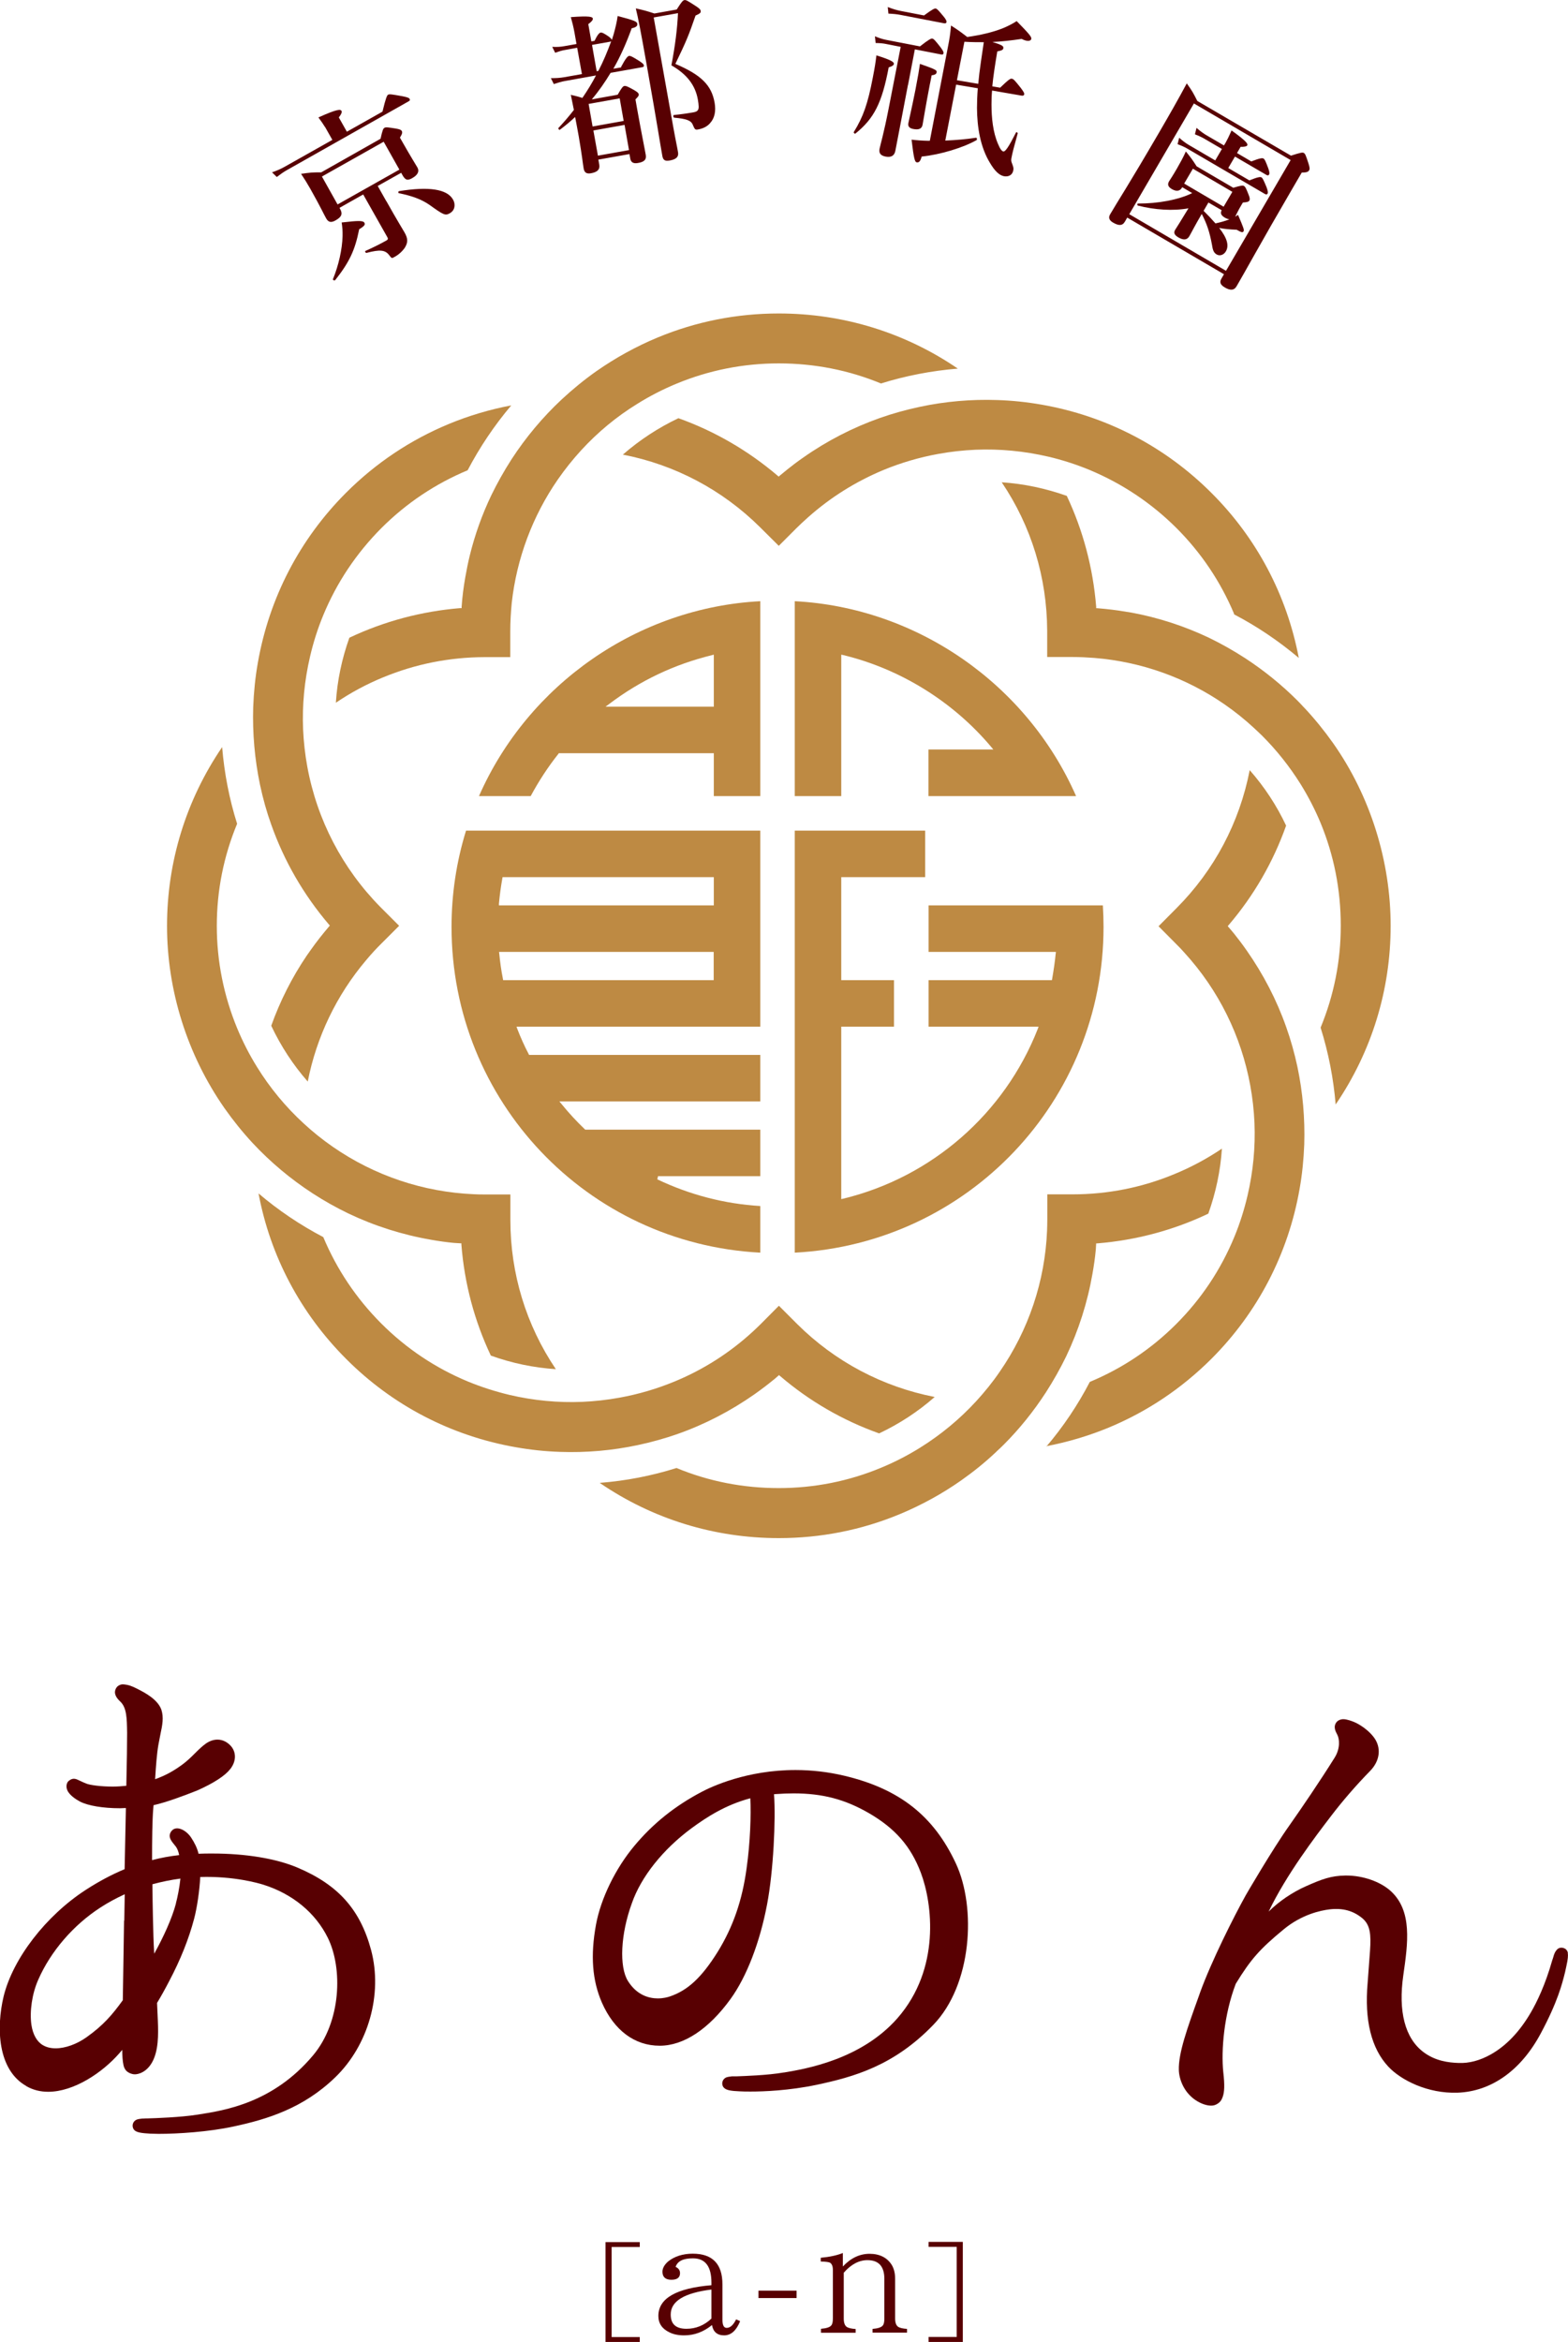 <?xml version="1.0" encoding="UTF-8"?><svg id="_イヤー_2" xmlns="http://www.w3.org/2000/svg" viewBox="0 0 138.28 206.42"><defs><style>.cls-1{fill:#be8a43;}.cls-2{fill:#580002;}</style></defs><g id="_イヤー_1-2"><g><g><g><path class="cls-2" d="M138.27,172.14v-.02s-.01-.04-.02-.06c-.03-.11-.09-.19-.16-.25-.14-.12-.31-.14-.4-.14-.16,0-.31,.07-.41,.2-.14,.16-.22,.34-.3,.64-.02,.09-.06,.18-.09,.27-.62,2.19-1.36,3.69-1.87,4.57-.99,1.71-2.18,2.96-3.55,3.73-.95,.53-1.9,.79-2.84,.75-.89-.03-2.05-.17-3.1-.96-1.62-1.22-2.24-3.57-1.77-6.8,.4-2.78,.81-5.64-1.11-7.39-.91-.83-2.45-1.37-3.91-1.37h-.1c-1.25,.02-2.04,.31-3.44,.93-1.21,.53-2.42,1.35-3.32,2.25,1.56-3.26,4.1-6.59,5.5-8.42,1.03-1.35,2.19-2.69,3.45-3.98,.89-.91,1.01-2.09,.3-3-.69-.88-1.67-1.3-1.71-1.31-.22-.09-.64-.25-.95-.25-.24,0-.45,.09-.58,.23-.34,.41-.13,.81,.05,1.15,.18,.34,.28,1.18-.24,2.01-1.25,2-2.9,4.43-3.98,5.96-1.49,2.09-3.84,6.13-3.86,6.17-1.03,1.85-3.03,5.81-4.03,8.58l-.09,.26c-1.06,2.94-1.82,5.07-1.78,6.56,.02,.78,.42,1.95,1.48,2.66,.47,.31,.96,.48,1.37,.48h0c.21,0,.38-.05,.57-.17,.21-.13,.34-.3,.43-.55,.18-.45,.2-1.1,.07-2.23-.2-1.92,.06-5.07,1.1-7.79,1.33-2.17,2.12-3.06,4.23-4.8,1.58-1.3,3.22-1.66,4.06-1.76,1.15-.13,2.08,.12,2.89,.8,.68,.58,.76,1.42,.66,2.85,0,.02-.17,2.35-.21,2.83-.29,3.29,.32,5.77,1.82,7.38,1.12,1.2,3.48,2.39,6.11,2.3,2.99-.11,5.6-1.97,7.34-5.23,1.49-2.78,1.88-4.35,2.14-5.39,.05-.22,.09-.41,.12-.55,.13-.59,.16-.92,.12-1.15Z"/><path class="cls-2" d="M2.35,183.89c.57,.32,1.2,.48,1.9,.48,2.28,0,4.79-1.7,6.26-3.38,.1-.11,.18-.21,.27-.31,0,.46,.03,.99,.11,1.34,.07,.33,.24,.52,.38,.61,.13,.09,.37,.2,.61,.2,.03,0,.06,0,.09,0,.57-.06,1.1-.44,1.44-1.05,.57-1.02,.56-2.42,.51-3.66-.02-.53-.05-1.08-.07-1.58,.34-.56,.69-1.19,1.07-1.92,.99-1.87,1.73-3.72,2.2-5.5,.26-.98,.48-2.5,.54-3.68,2.97-.09,5.15,.55,5.54,.67,2.59,.81,4.62,2.48,5.71,4.69,1.32,2.67,1.2,7.39-1.31,10.37-3.51,4.18-7.78,4.84-10.08,5.2l-.13,.02c-1.45,.23-3.7,.31-4.44,.33-.15,0-.25,0-.27,.01h-.13c-.22,.03-.37,.04-.51,.1-.16,.07-.27,.2-.32,.36-.06,.22,0,.43,.14,.57,.21,.2,.65,.26,1.37,.3,.21,0,.46,.02,.76,.02,1.67,0,4.4-.17,6.61-.65,2.99-.64,6.14-1.61,8.95-4.32,2.94-2.83,4.21-7.34,3.18-11.22-.96-3.58-2.9-5.76-6.5-7.28-1.89-.8-4.56-1.24-7.51-1.24-.4,0-.81,0-1.21,.02-.12-.5-.35-.97-.67-1.45-.32-.47-.82-.79-1.22-.79-.2,0-.37,.08-.49,.23-.37,.47-.04,.86,.21,1.17,.07,.08,.13,.16,.19,.24,.12,.18,.21,.41,.27,.72-.82,.09-1.62,.24-2.39,.44,0-1.8,.02-3.5,.1-4.46,.01-.12,.02-.25,.03-.38,1.12-.25,2.62-.81,3.86-1.3,1.48-.66,2.45-1.3,2.91-1.89,.51-.65,.54-1.41,.1-1.97-.32-.39-.76-.62-1.23-.62-.35,0-.7,.12-1.04,.36-.32,.23-.63,.53-.95,.85-.34,.34-.7,.69-1.11,.99-.73,.53-1.4,.93-2.4,1.29,.07-1.14,.15-2.25,.29-3.04,.06-.3,.11-.58,.16-.83,.2-.94,.32-1.57,.1-2.26-.34-.94-1.52-1.53-2.15-1.85-.45-.23-.74-.34-1.2-.38-.24-.02-.49,.12-.59,.26-.2,.27-.29,.69,.3,1.24,.59,.54,.6,1.48,.62,2.78,0,.82-.02,2.59-.07,4.66-.4,.04-.79,.07-1.2,.07-1.06,0-1.99-.13-2.32-.26-.16-.06-.4-.17-.61-.27l-.15-.07c-.32-.15-.55-.11-.81,.11-.17,.14-.26,.48-.11,.82,.2,.45,.78,.81,1.11,.99,.72,.37,2.04,.59,3.54,.59,.17,0,.34-.02,.51-.02,0,.04,0,.08,0,.12-.04,1.78-.08,3.63-.11,5.27-1.13,.47-2.26,1.07-3.42,1.82-3.52,2.28-6.43,6.05-7.25,9.39-.66,2.76-.54,6.48,2.01,7.91Zm8.59-14.6c-.04,2.24-.07,4.9-.11,7.01-.94,1.3-1.73,2.22-3.21,3.27-.86,.61-1.87,.97-2.71,.97-.43,0-.81-.09-1.13-.28-.52-.3-.88-.93-1.01-1.79-.17-1.19,.06-2.75,.6-3.97,1.1-2.51,3.1-4.83,5.5-6.38,.68-.44,1.39-.82,2.13-1.16l-.04,2.32Zm4.58-1.53c-.35,1.34-1.12,3-1.92,4.44-.03-.53-.06-1.06-.07-1.54-.02-.63-.07-2.51-.09-4.58,.81-.22,1.63-.39,2.47-.5-.08,.8-.26,1.67-.4,2.19Z"/><path class="cls-2" d="M58.19,180.31c2.1,0,4.31-1.46,6.23-4.11,1.43-1.97,2.6-5.02,3.23-8.36,.56-2.94,.77-7.48,.61-9.7,.05,0,.11,0,.16-.01,.55-.04,1.08-.06,1.57-.06,2.54,0,4.52,.52,6.62,1.73,2.33,1.35,3.71,2.92,4.6,5.27,1.02,2.71,1.75,8.45-2.06,12.81-3.21,3.66-8.14,4.48-10,4.79h-.03c-1.45,.25-3.44,.31-4.19,.34-.15,0-.24,0-.26,0h-.13c-.21,.03-.36,.04-.51,.1-.15,.07-.26,.2-.31,.35-.06,.22-.01,.43,.14,.57,.21,.21,.65,.27,1.37,.3,.29,.02,.62,.02,.98,.02,1.12,0,3.35-.08,5.79-.59,3.29-.7,6.81-1.67,10.3-5.28,3.43-3.54,3.81-10.34,2-14.23-1.96-4.21-5-6.59-9.86-7.74-1.4-.33-2.85-.5-4.29-.5-4.29,0-7.41,1.47-8.26,1.92-2.38,1.25-4.32,2.81-5.96,4.78-1.66,1.99-2.95,4.64-3.37,6.93-.5,2.73-.33,4.91,.52,6.87,1.08,2.45,2.89,3.8,5.09,3.8Zm7.65-15.63c-.38,2.81-1.19,5.16-2.55,7.36-1.42,2.27-2.65,3.41-4.25,3.94-.15,.05-.53,.16-1.03,.16-.76,0-1.84-.27-2.63-1.53-.79-1.26-.65-4.14,.34-6.85,.81-2.33,2.73-4.75,5.28-6.63,1.34-.98,2.99-2.05,5.17-2.63,.07,1.45,0,3.86-.33,6.18Z"/></g><g><path class="cls-2" d="M56.42,198.05h-2.48v7.94h2.48v.44h-3.02v-8.81h3.02v.44Z"/><path class="cls-2" d="M62.74,201.2c0-1.44-.54-2.15-1.63-2.15-.86,0-1.35,.24-1.53,.75,.27,.13,.39,.31,.39,.56,0,.38-.25,.58-.76,.58s-.79-.23-.79-.71c0-.31,.18-.63,.52-.92,.56-.44,1.29-.67,2.15-.67,1.74,0,2.62,.9,2.62,2.7v3.11c0,.48,.12,.73,.37,.73,.33,0,.59-.26,.84-.75l.35,.16c-.34,.84-.81,1.25-1.41,1.25s-.97-.31-1.07-.91c-.74,.6-1.55,.91-2.46,.91-.51,0-.95-.09-1.3-.27-.63-.3-.97-.78-.97-1.44,0-1.55,1.57-2.45,4.68-2.71v-.21Zm-3.59,2.81c0,.84,.46,1.25,1.39,1.25,.82,0,1.57-.3,2.2-.9v-2.56c-2.39,.3-3.59,1.02-3.59,2.2Z"/><path class="cls-2" d="M70.25,201.9v.65h-3.36v-.65h3.36Z"/><path class="cls-2" d="M72.4,205.26c.49-.04,.79-.14,.91-.3,.1-.11,.14-.33,.14-.61v-4.28c0-.33-.09-.52-.24-.63-.11-.06-.37-.1-.83-.11v-.33c.77-.07,1.43-.21,1.95-.42v1.19c.7-.75,1.49-1.12,2.36-1.12s1.56,.33,1.97,1.01c.19,.33,.28,.73,.28,1.18v3.51c0,.37,.09,.61,.26,.73,.14,.1,.4,.16,.79,.19v.33h-3.04v-.33c.48-.04,.78-.14,.9-.3,.1-.11,.14-.33,.14-.61v-3.5c0-1.09-.49-1.65-1.49-1.65-.74,0-1.45,.37-2.09,1.11v4.04c0,.37,.09,.61,.26,.73,.14,.1,.4,.16,.79,.19v.33h-3.06v-.33Z"/><path class="cls-2" d="M84.91,197.61v8.81h-3.02v-.44h2.48v-7.94h-2.48v-.44h3.02Z"/></g></g><g><g><path class="cls-1" d="M62.95,70.17h4.1v-17.18c-10.76,.56-20.46,7.29-24.81,17.18h4.56c.7-1.3,1.51-2.55,2.44-3.72l.04-.06h13.67v3.78Zm0-7.88h-9.55l.35-.26c2.71-2.05,5.74-3.48,9.02-4.28l.18-.05v4.59Z"/><path class="cls-1" d="M41.1,73.21c-.85,2.74-1.28,5.6-1.28,8.49,0,15.33,11.95,27.91,27.23,28.71v-4.11c-3.17-.19-6.22-.99-9.08-2.35l.06-.28h9.02v-4.1h-15.44l-.04-.04c-.71-.68-1.4-1.42-2.04-2.21l-.2-.24h17.72v-4.1h-20.39l-.04-.08c-.37-.7-.7-1.44-1-2.21l-.07-.2h21.5v-17.28h-25.95Zm21.85,13.18h-18.58l-.02-.12c-.15-.75-.25-1.49-.32-2.21l-.02-.16h18.93v2.49Zm0-6.59h-18.95v-.16c.07-.74,.17-1.49,.3-2.21l.02-.12h18.63v2.49Z"/><path class="cls-1" d="M70.09,73.21v37.2c15.29-.8,27.23-13.38,27.23-28.71,0-.61-.02-1.25-.06-1.9h-15.37v4.1h11.23l-.02,.16c-.07,.72-.18,1.46-.31,2.21l-.02,.12h-10.88v4.1h9.7l-.07,.2c-2.94,7.48-9.36,13.07-17.15,14.96l-.18,.04v-15.2h4.65v-4.1h-4.65v-9.08h7.4v-4.1h-11.5Z"/><path class="cls-1" d="M81.88,70.17h13.02c-4.35-9.89-14.05-16.62-24.81-17.18v17.18h4.1v-12.47l.18,.04c5.03,1.22,9.67,4.09,13.03,8.08l.2,.24h-5.72v4.1Z"/></g><g><path class="cls-1" d="M23.93,90.43c.84,1.78,1.92,3.43,3.21,4.9,.77-3.93,2.54-7.62,5.14-10.69,.46-.55,.9-1.03,1.35-1.47l1.57-1.57-1.66-1.66c-3.35-3.4-5.58-7.68-6.44-12.37-.2-1.09-.32-2.19-.37-3.28-.09-2.15,.12-4.31,.61-6.41,.29-1.25,.68-2.48,1.17-3.66,1.19-2.88,2.92-5.46,5.12-7.67,2.2-2.2,4.76-3.91,7.61-5.1,1.07-2.04,2.36-3.96,3.85-5.72-1.9,.36-3.75,.91-5.51,1.64-3.4,1.41-6.45,3.45-9.06,6.06-4.09,4.09-6.78,9.27-7.78,14.98-.23,1.29-.36,2.61-.41,3.92-.07,2.29,.13,4.59,.6,6.84,.26,1.22,.59,2.4,.99,3.51,1.14,3.22,2.85,6.18,5.09,8.81l.08,.09-.08,.09c-.56,.66-1.1,1.34-1.6,2.05l-.12,.17c-.08,.11-.16,.22-.24,.34-1.3,1.92-2.35,4-3.13,6.18Z"/><path class="cls-1" d="M108.81,54.14c2.04,1.06,3.96,2.36,5.73,3.85-1.06-5.54-3.71-10.56-7.7-14.54-4.09-4.09-9.26-6.78-14.96-7.78-1.3-.23-2.62-.37-3.93-.41-2.29-.08-4.6,.12-6.84,.6-1.22,.26-2.4,.59-3.51,.98-2.38,.84-4.68,2.02-6.78,3.5-.26,.18-.51,.36-.76,.55-.42,.32-.85,.66-1.3,1.04l-.09,.08-.09-.08c-2.61-2.22-5.56-3.93-8.75-5.07-1.77,.84-3.42,1.92-4.9,3.21,4.59,.89,8.77,3.1,12.1,6.4l1.65,1.64,1.56-1.56c.3-.3,.65-.62,1.04-.97,1.97-1.75,4.2-3.14,6.62-4.15,1.55-.64,3.18-1.12,4.84-1.42,1.09-.2,2.19-.32,3.28-.37,2.16-.09,4.32,.12,6.43,.61,1.24,.29,2.48,.69,3.66,1.18,2.87,1.2,5.44,2.92,7.64,5.11,2.19,2.19,3.9,4.74,5.09,7.58Z"/><path class="cls-1" d="M92.26,127.47c1.89-.36,3.74-.91,5.51-1.64,3.4-1.41,6.44-3.45,9.06-6.06,4.09-4.09,6.78-9.27,7.78-14.98,.23-1.29,.36-2.61,.41-3.92,.07-2.29-.13-4.59-.6-6.83-.26-1.21-.59-2.39-.99-3.51-.84-2.39-2.02-4.66-3.49-6.76-.39-.56-.76-1.04-1.11-1.48-.12-.15-.25-.3-.37-.44l-.19-.22,.08-.09c2.23-2.61,3.93-5.56,5.07-8.77-.83-1.77-1.91-3.41-3.21-4.89-.9,4.62-3.12,8.82-6.45,12.16l-1.59,1.6,1.6,1.61c.24,.23,.47,.48,.69,.73,3,3.28,5,7.32,5.8,11.7,.2,1.09,.32,2.19,.37,3.28,.09,2.16-.12,4.31-.61,6.41-.29,1.24-.68,2.48-1.17,3.66-1.19,2.88-2.91,5.46-5.12,7.67-2.2,2.2-4.76,3.91-7.62,5.1-1.06,2.04-2.35,3.96-3.84,5.71Z"/><path class="cls-1" d="M68.68,121.19l.1,.08c2.6,2.23,5.55,3.93,8.75,5.07,1.78-.84,3.43-1.92,4.9-3.21-4.61-.9-8.8-3.12-12.13-6.43l-1.61-1.61-1.62,1.63c-.21,.21-.43,.41-.65,.62-2.05,1.89-4.39,3.38-6.94,4.43-1.55,.64-3.18,1.12-4.84,1.42-1.09,.2-2.19,.32-3.28,.37-2.16,.09-4.32-.12-6.42-.61-1.25-.3-2.48-.69-3.67-1.18-2.87-1.19-5.44-2.91-7.64-5.11-2.21-2.21-3.93-4.78-5.12-7.62-2.04-1.07-3.96-2.36-5.71-3.85,1.04,5.54,3.71,10.57,7.73,14.59,4.08,4.09,9.25,6.78,14.96,7.78,1.3,.23,2.62,.37,3.92,.41,2.29,.08,4.59-.12,6.84-.6,1.22-.26,2.4-.59,3.51-.98,2.39-.84,4.68-2.03,6.78-3.5,.62-.44,1.16-.85,1.66-1.26,.09-.06,.16-.13,.24-.2l.24-.21Z"/><path class="cls-1" d="M33.77,59.71c2.84-1.18,5.86-1.78,8.95-1.79h2.28v-2.28c0-.82,.05-1.66,.13-2.5,.43-3.89,1.83-7.65,4.06-10.87,.63-.91,1.32-1.77,2.06-2.58,1.46-1.59,3.12-2.97,4.96-4.1,1.09-.68,2.24-1.27,3.42-1.76,2.89-1.2,5.93-1.8,9.05-1.8s6.16,.59,9.01,1.77c2.18-.68,4.46-1.12,6.78-1.31-4.66-3.18-10.11-4.86-15.79-4.86-3.7,0-7.29,.71-10.69,2.12-1.9,.79-3.71,1.79-5.4,2.97-1.08,.76-2.1,1.6-3.06,2.49-1.67,1.56-3.16,3.34-4.41,5.26-.67,1.04-1.27,2.11-1.79,3.18-.81,1.69-1.45,3.48-1.9,5.31-.15,.61-.28,1.26-.4,1.94-.15,.85-.26,1.71-.32,2.58v.12h-.13c-3.4,.28-6.71,1.16-9.77,2.61-.66,1.85-1.07,3.78-1.19,5.73,1.31-.89,2.71-1.64,4.17-2.24Z"/><path class="cls-1" d="M116.47,90.6c.69,2.2,1.13,4.47,1.32,6.75,3.18-4.67,4.85-10.1,4.85-15.75s-1.76-11.4-5.09-16.12c-.76-1.07-1.59-2.1-2.49-3.06l-.09-.09c-.18-.2-.37-.4-.56-.59-1.39-1.39-2.95-2.65-4.62-3.74-1.04-.67-2.12-1.28-3.18-1.79-2.15-1.02-4.44-1.77-6.81-2.21-.1-.02-.2-.03-.29-.05l-.15-.02c-.85-.15-1.71-.25-2.57-.32h-.12v-.14c-.28-3.42-1.15-6.7-2.59-9.76-1.85-.66-3.78-1.07-5.74-1.2,2.61,3.86,3.99,8.38,4.01,13.08v2.32h2.28c.59,0,1.2,.03,1.87,.08,4.13,.33,8.11,1.75,11.5,4.1,.91,.63,1.77,1.32,2.57,2.06,.24,.23,.49,.45,.73,.69,1.28,1.28,2.42,2.71,3.39,4.26,.69,1.11,1.28,2.26,1.76,3.41,1.19,2.87,1.79,5.92,1.79,9.07v.03c0,3.1-.6,6.11-1.78,8.97Z"/><path class="cls-1" d="M52.9,130.71c4.65,3.18,10.1,4.86,15.78,4.86,3.7,0,7.3-.71,10.69-2.12h0c1.89-.79,3.71-1.78,5.4-2.97,1.08-.76,2.11-1.59,3.06-2.49l.08-.08c.21-.19,.41-.38,.61-.58,1.38-1.38,2.63-2.93,3.72-4.61,.67-1.04,1.27-2.11,1.79-3.18,1.09-2.29,1.87-4.73,2.31-7.25,.13-.74,.23-1.42,.29-2.08,.01-.1,.02-.2,.02-.3l.02-.32h.12c3.4-.28,6.71-1.16,9.77-2.62,.66-1.85,1.07-3.77,1.2-5.73-1.32,.89-2.72,1.64-4.18,2.24-2.86,1.19-5.89,1.79-8.99,1.79h-2.23v2.21c0,.33-.01,.65-.02,.97-.18,4.47-1.63,8.78-4.18,12.46-.62,.91-1.32,1.77-2.06,2.58-1.46,1.59-3.13,2.97-4.96,4.11-1.09,.68-2.24,1.27-3.42,1.76-2.88,1.2-5.92,1.8-9.05,1.8s-6.16-.59-9.01-1.77c-2.19,.69-4.46,1.13-6.76,1.31Z"/><path class="cls-1" d="M43.28,119.48c1.85,.67,3.78,1.07,5.74,1.2-2.62-3.88-4.01-8.42-4.01-13.14v-2.26h-2.28c-.31,0-.62,0-.93-.02-4.46-.19-8.77-1.63-12.45-4.18-.91-.63-1.77-1.32-2.57-2.06-1.59-1.46-2.98-3.14-4.11-4.97-.68-1.09-1.27-2.25-1.76-3.43-1.18-2.87-1.79-5.9-1.79-9.01s.6-6.13,1.79-9c-.69-2.19-1.13-4.46-1.32-6.76-3.18,4.67-4.86,10.11-4.86,15.76s1.76,11.33,5.07,16.07c.76,1.08,1.6,2.12,2.49,3.08,1.57,1.68,3.34,3.16,5.26,4.41,1.04,.68,2.12,1.28,3.18,1.79,2.29,1.09,4.73,1.87,7.27,2.31,.73,.13,1.4,.22,2.02,.28,.11,0,.21,.02,.32,.02l.35,.02v.12c.27,3.43,1.15,6.71,2.59,9.76Z"/></g></g><g><path class="cls-2" d="M28.65,11.18c-.12-.2-.31-.48-.57-.83,1.73-.78,1.95-.72,2.04-.57,.05,.11-.02,.29-.24,.57l.71,1.26,3.14-1.77c.3-1.24,.4-1.43,.49-1.49,.12-.07,.32-.04,1.26,.13,.41,.08,.59,.14,.64,.23,.05,.09,.04,.16-.1,.23l-10.73,6.06c-.28,.16-.54,.34-.88,.6l-.42-.41c.47-.16,.81-.32,1.13-.5l4.19-2.36-.65-1.15Zm5.43,6.56c.98,1.75,1.41,2.42,1.59,2.74,.32,.56,.31,.88,.04,1.34-.21,.31-.54,.62-.89,.81-.26,.15-.27,.17-.49-.13-.36-.48-.82-.52-2.01-.21-.07,.02-.16-.13-.1-.17,.7-.31,1.3-.61,1.87-.93,.13-.08,.15-.15,.06-.3l-2.12-3.75-2.09,1.18,.05,.09c.25,.44,.14,.71-.39,1.01-.4,.23-.64,.17-.83-.16-.24-.42-.43-.89-1.41-2.63-.25-.44-.52-.88-.81-1.31,.82-.11,.94-.13,1.78-.13l5.23-2.96c.17-.76,.23-.9,.34-.96,.13-.08,.29-.05,1.01,.06,.33,.06,.46,.11,.52,.21,.07,.13,.05,.25-.16,.59l.25,.44c.65,1.15,1.14,1.93,1.29,2.19,.19,.33,.04,.66-.44,.93-.43,.25-.62,.2-.88-.26l-.11-.2-2.07,1.16,.75,1.33Zm-.24-5.25l-5.45,3.07,1.38,2.46,5.45-3.07-1.38-2.45Zm-2.17,7.74c-.37,1.85-.87,2.89-2.11,4.46-.05,.06-.23,0-.2-.08,.5-1.21,.82-2.63,.85-3.8,.01-.45-.02-.84-.08-1.2,1.48-.17,1.9-.18,2.01,.03,.09,.16-.01,.29-.48,.58Zm8.03-1.45c-.44,.25-.55,.19-1.85-.74-.69-.47-1.52-.78-2.67-1.01-.07,0-.07-.16,0-.18,2.62-.43,4.25-.19,4.77,.74,.26,.46,.14,.97-.26,1.19Z"/><path class="cls-2" d="M54.77,5.9c.43-.8,.59-.95,.7-.97,.13-.02,.31,.07,.9,.44,.24,.16,.39,.27,.41,.38,.02,.1-.02,.16-.17,.18l-2.76,.49c-.49,.81-1.04,1.61-1.66,2.34l2.28-.41c.37-.64,.47-.75,.59-.77,.15-.02,.29,.04,.88,.37,.26,.16,.37,.24,.39,.37,.02,.1-.04,.19-.29,.44l.14,.8c.38,2.13,.69,3.62,.77,4.1,.07,.42-.15,.62-.71,.71-.47,.08-.62-.14-.66-.41l-.07-.38-2.74,.49,.08,.45c.07,.43-.18,.65-.72,.75-.43,.08-.6-.08-.66-.43-.08-.45-.12-1-.43-2.81-.1-.57-.21-1.14-.32-1.72-.42,.4-.87,.77-1.35,1.13-.05,.04-.17-.11-.12-.16,.47-.5,.93-1.03,1.36-1.59-.1-.45-.17-.88-.27-1.33,.5,.11,.73,.18,1.02,.27,.44-.64,.84-1.29,1.2-1.98l-2.73,.49c-.3,.05-.59,.14-.99,.27l-.26-.52c.46,0,.8-.02,1.15-.08l1.59-.28-.42-2.32-1.1,.2c-.25,.04-.5,.12-.84,.24l-.26-.52c.43,.02,.74,0,1.06-.06l1.08-.19-.18-1.02c-.09-.5-.2-.92-.32-1.35,1.71-.13,1.92-.02,1.94,.13,.02,.12-.12,.28-.4,.49l.27,1.52,.28-.05c.27-.56,.43-.71,.54-.73,.13-.02,.29,.07,.68,.33,.14,.1,.27,.21,.31,.32,.05-.16,.1-.31,.15-.48,.16-.57,.29-1.1,.36-1.63,1.48,.39,1.7,.49,1.73,.68,.04,.2-.12,.33-.49,.4-.47,1.29-.99,2.48-1.62,3.57l.7-.12Zm-.12,2.77l-2.74,.49,.35,1.99,2.74-.49-.35-1.99Zm-1.88-2.42c.44-.84,.8-1.72,1.13-2.61-.03,.02-.07,.03-.12,.04l-1.57,.28,.41,2.32,.15-.03Zm2.3,4.76l-2.74,.49,.4,2.22,2.74-.49-.39-2.22ZM59.69,.82c.43-.68,.54-.79,.66-.81,.15-.03,.27,.05,.99,.51,.32,.21,.43,.31,.45,.43,.03,.16-.03,.24-.45,.42-.61,1.76-.79,2.21-1.78,4.26,2.29,.98,3.19,1.88,3.46,3.42,.13,.74,0,1.35-.37,1.77-.25,.31-.62,.51-1.09,.59-.25,.05-.29,0-.46-.4-.16-.42-.62-.54-1.64-.64-.08,0-.12-.21-.04-.23,.62-.06,1.29-.16,1.74-.24,.2-.04,.32-.09,.38-.19,.11-.14,.09-.42,0-.95-.23-1.26-.97-2.22-2.33-3,.33-1.74,.52-3.23,.58-4.6l-2.14,.38,1.73,9.69c.22,1.23,.35,1.78,.41,2.17,.09,.46-.21,.66-.75,.75-.42,.08-.57-.07-.63-.41-.21-1.15-.35-2.21-1.43-8.31-.47-2.65-.7-3.84-.91-4.69,.79,.18,.9,.21,1.64,.45l1.96-.35Z"/><path class="cls-2" d="M78.37,5.95c-.59,3.13-1.29,4.5-2.93,5.82-.05,.05-.19-.07-.14-.14,.83-1.34,1.23-2.49,1.67-4.78,.2-1.03,.24-1.33,.32-1.97,1.18,.37,1.58,.57,1.54,.76-.02,.12-.15,.2-.46,.3Zm1.7,1.54c-.42,2.18-.93,4.9-1.11,5.8-.08,.43-.37,.61-.87,.51-.43-.09-.6-.29-.52-.7,.07-.34,.38-1.38,.79-3.49l1.07-5.48-1.27-.25c-.28-.06-.55-.08-.94-.09l-.06-.59c.4,.17,.71,.26,1.02,.32l2.95,.57c.79-.62,.99-.71,1.09-.69,.13,.03,.26,.17,.72,.76,.2,.27,.29,.43,.27,.53-.02,.1-.07,.14-.22,.11l-2.31-.45-.6,3.13Zm1.42-6.13c.73-.54,.93-.63,1.03-.61,.13,.03,.26,.18,.7,.71,.18,.22,.27,.38,.25,.48-.02,.1-.07,.14-.23,.11l-3.84-.74c-.31-.06-.62-.09-1.05-.11l-.06-.58c.46,.18,.81,.28,1.17,.35l2.02,.39Zm.53,5.98c-.37,1.91-.58,3.22-.66,3.66-.07,.36-.34,.46-.82,.37-.34-.07-.49-.22-.43-.53,.05-.28,.27-1.16,.62-2.92,.24-1.27,.31-1.66,.4-2.29,1.4,.49,1.51,.56,1.47,.75-.03,.15-.15,.22-.44,.26l-.14,.72Zm1.35,5.05c.94-.04,1.88-.12,2.7-.25,.08-.02,.12,.18,.05,.21-1.16,.66-3.18,1.28-4.84,1.45-.11,.41-.23,.54-.43,.51-.18-.03-.26-.33-.46-2,.42,.05,.93,.09,1.47,.1h.14l1.59-8.24c.17-.85,.21-1.17,.28-1.92,.7,.45,.76,.5,1.43,1.01,1.21-.17,2.24-.42,3.09-.75,.47-.19,.9-.41,1.27-.65,1.11,1.13,1.32,1.39,1.29,1.57-.04,.2-.36,.26-.85,0-.95,.14-1.75,.23-2.58,.27,.95,.29,.99,.38,.96,.57-.03,.13-.15,.19-.53,.26-.22,1.31-.36,2.25-.44,3.08l.69,.12c.78-.75,.91-.82,1.04-.79,.15,.03,.25,.14,.79,.82,.24,.33,.32,.45,.29,.57-.01,.08-.1,.12-.22,.1l-2.61-.45c-.04,.43-.05,.83-.05,1.23,0,1.15,.12,2.44,.58,3.49,.18,.44,.34,.63,.46,.65,.18,.04,.49-.43,1.12-1.67,.02-.07,.16,0,.15,.08-.37,1.33-.46,1.69-.55,2.16-.04,.2-.03,.3,.07,.54,.1,.27,.13,.38,.09,.56-.07,.39-.4,.59-.83,.51-.43-.09-.81-.48-1.2-1.13-.89-1.43-1.16-3.23-1.17-4.88,0-.51,.02-1.08,.07-1.74l-1.91-.32-.96,4.95Zm2.9-4.99c.05-.58,.13-1.23,.24-1.99,.08-.54,.16-1.07,.25-1.69-.52,0-1.08,0-1.71-.04l-.66,3.39,1.88,.32Z"/><path class="cls-2" d="M99.2,19.54c-.22,.38-.56,.36-1.04,.08-.33-.19-.43-.43-.27-.71,.71-1.22,1.52-2.41,4.37-7.3,.82-1.41,1.63-2.82,2.4-4.26,.49,.69,.55,.8,.93,1.55l8.26,4.82c.87-.28,1.02-.3,1.13-.24,.13,.08,.18,.21,.42,.95,.1,.32,.12,.47,.05,.58-.08,.15-.26,.2-.65,.2l-.95,1.63c-2.54,4.35-4.21,7.4-4.79,8.38-.23,.4-.58,.39-1.04,.12-.38-.22-.49-.45-.32-.75l.24-.42-8.53-4.99-.21,.36Zm14.62-5.43l-8.53-4.99-5.7,9.76,8.53,4.99,5.7-9.76Zm-4.9,5c.08-.06,.16-.1,.26-.17,.47,1.09,.56,1.33,.49,1.44-.07,.13-.18,.12-.61-.13-.65-.03-1.04-.06-1.54-.16,.71,.91,.88,1.56,.59,2.06-.18,.32-.54,.44-.81,.28-.24-.14-.34-.34-.41-.82-.22-1.19-.46-1.89-.91-2.75-.62,1.05-.89,1.61-1.1,1.97-.21,.35-.54,.34-.97,.09-.35-.21-.43-.41-.27-.67,.06-.09,.55-.86,1.17-1.89-1.35,.25-2.99,.14-4.46-.24-.07-.02-.07-.18,0-.18,1.77,.01,3.59-.33,4.79-.92l-.88-.52-.03,.05c-.18,.31-.5,.34-.88,.12-.33-.19-.42-.4-.25-.69,.11-.18,.31-.46,.7-1.14,.27-.47,.55-.97,.78-1.49,.49,.61,.56,.7,.95,1.31l3.23,1.89c.68-.2,.84-.22,.94-.16,.13,.08,.2,.23,.42,.79,.1,.25,.12,.39,.06,.5-.06,.1-.2,.15-.57,.17l-.12,.2c-.31,.51-.47,.89-.54,1.01l-.03,.06Zm-.62-4.31l1.88,1.1c.74-.3,.96-.32,1.06-.27,.12,.07,.2,.26,.46,.88,.1,.29,.14,.45,.09,.55-.06,.09-.12,.11-.25,.03l-6.85-4c-.24-.14-.49-.25-.84-.38l.14-.57c.31,.28,.57,.47,.84,.63l2.34,1.37,.59-1.01-1.51-.88c-.25-.15-.51-.27-.87-.41l.14-.57c.35,.31,.62,.5,.91,.67l1.51,.88,.15-.25c.13-.23,.31-.59,.52-1.07,1.4,1,1.45,1.2,1.38,1.32-.06,.09-.26,.13-.58,.12l-.32,.55,1.26,.74c.76-.3,.98-.31,1.07-.26,.12,.07,.2,.26,.43,.87,.09,.27,.13,.45,.07,.54-.05,.09-.12,.11-.25,.03l-2.76-1.61-.59,1.01Zm.38,2.11l-3.48-2.04-.77,1.31,3.48,2.04,.77-1.31Zm-2.54,1.67c.36,.35,.71,.72,1.05,1.11,.42-.09,.84-.2,1.23-.36-.12-.02-.26-.06-.41-.15-.34-.2-.41-.41-.27-.65l-1.17-.68-.43,.74Z"/></g></g></g></svg>